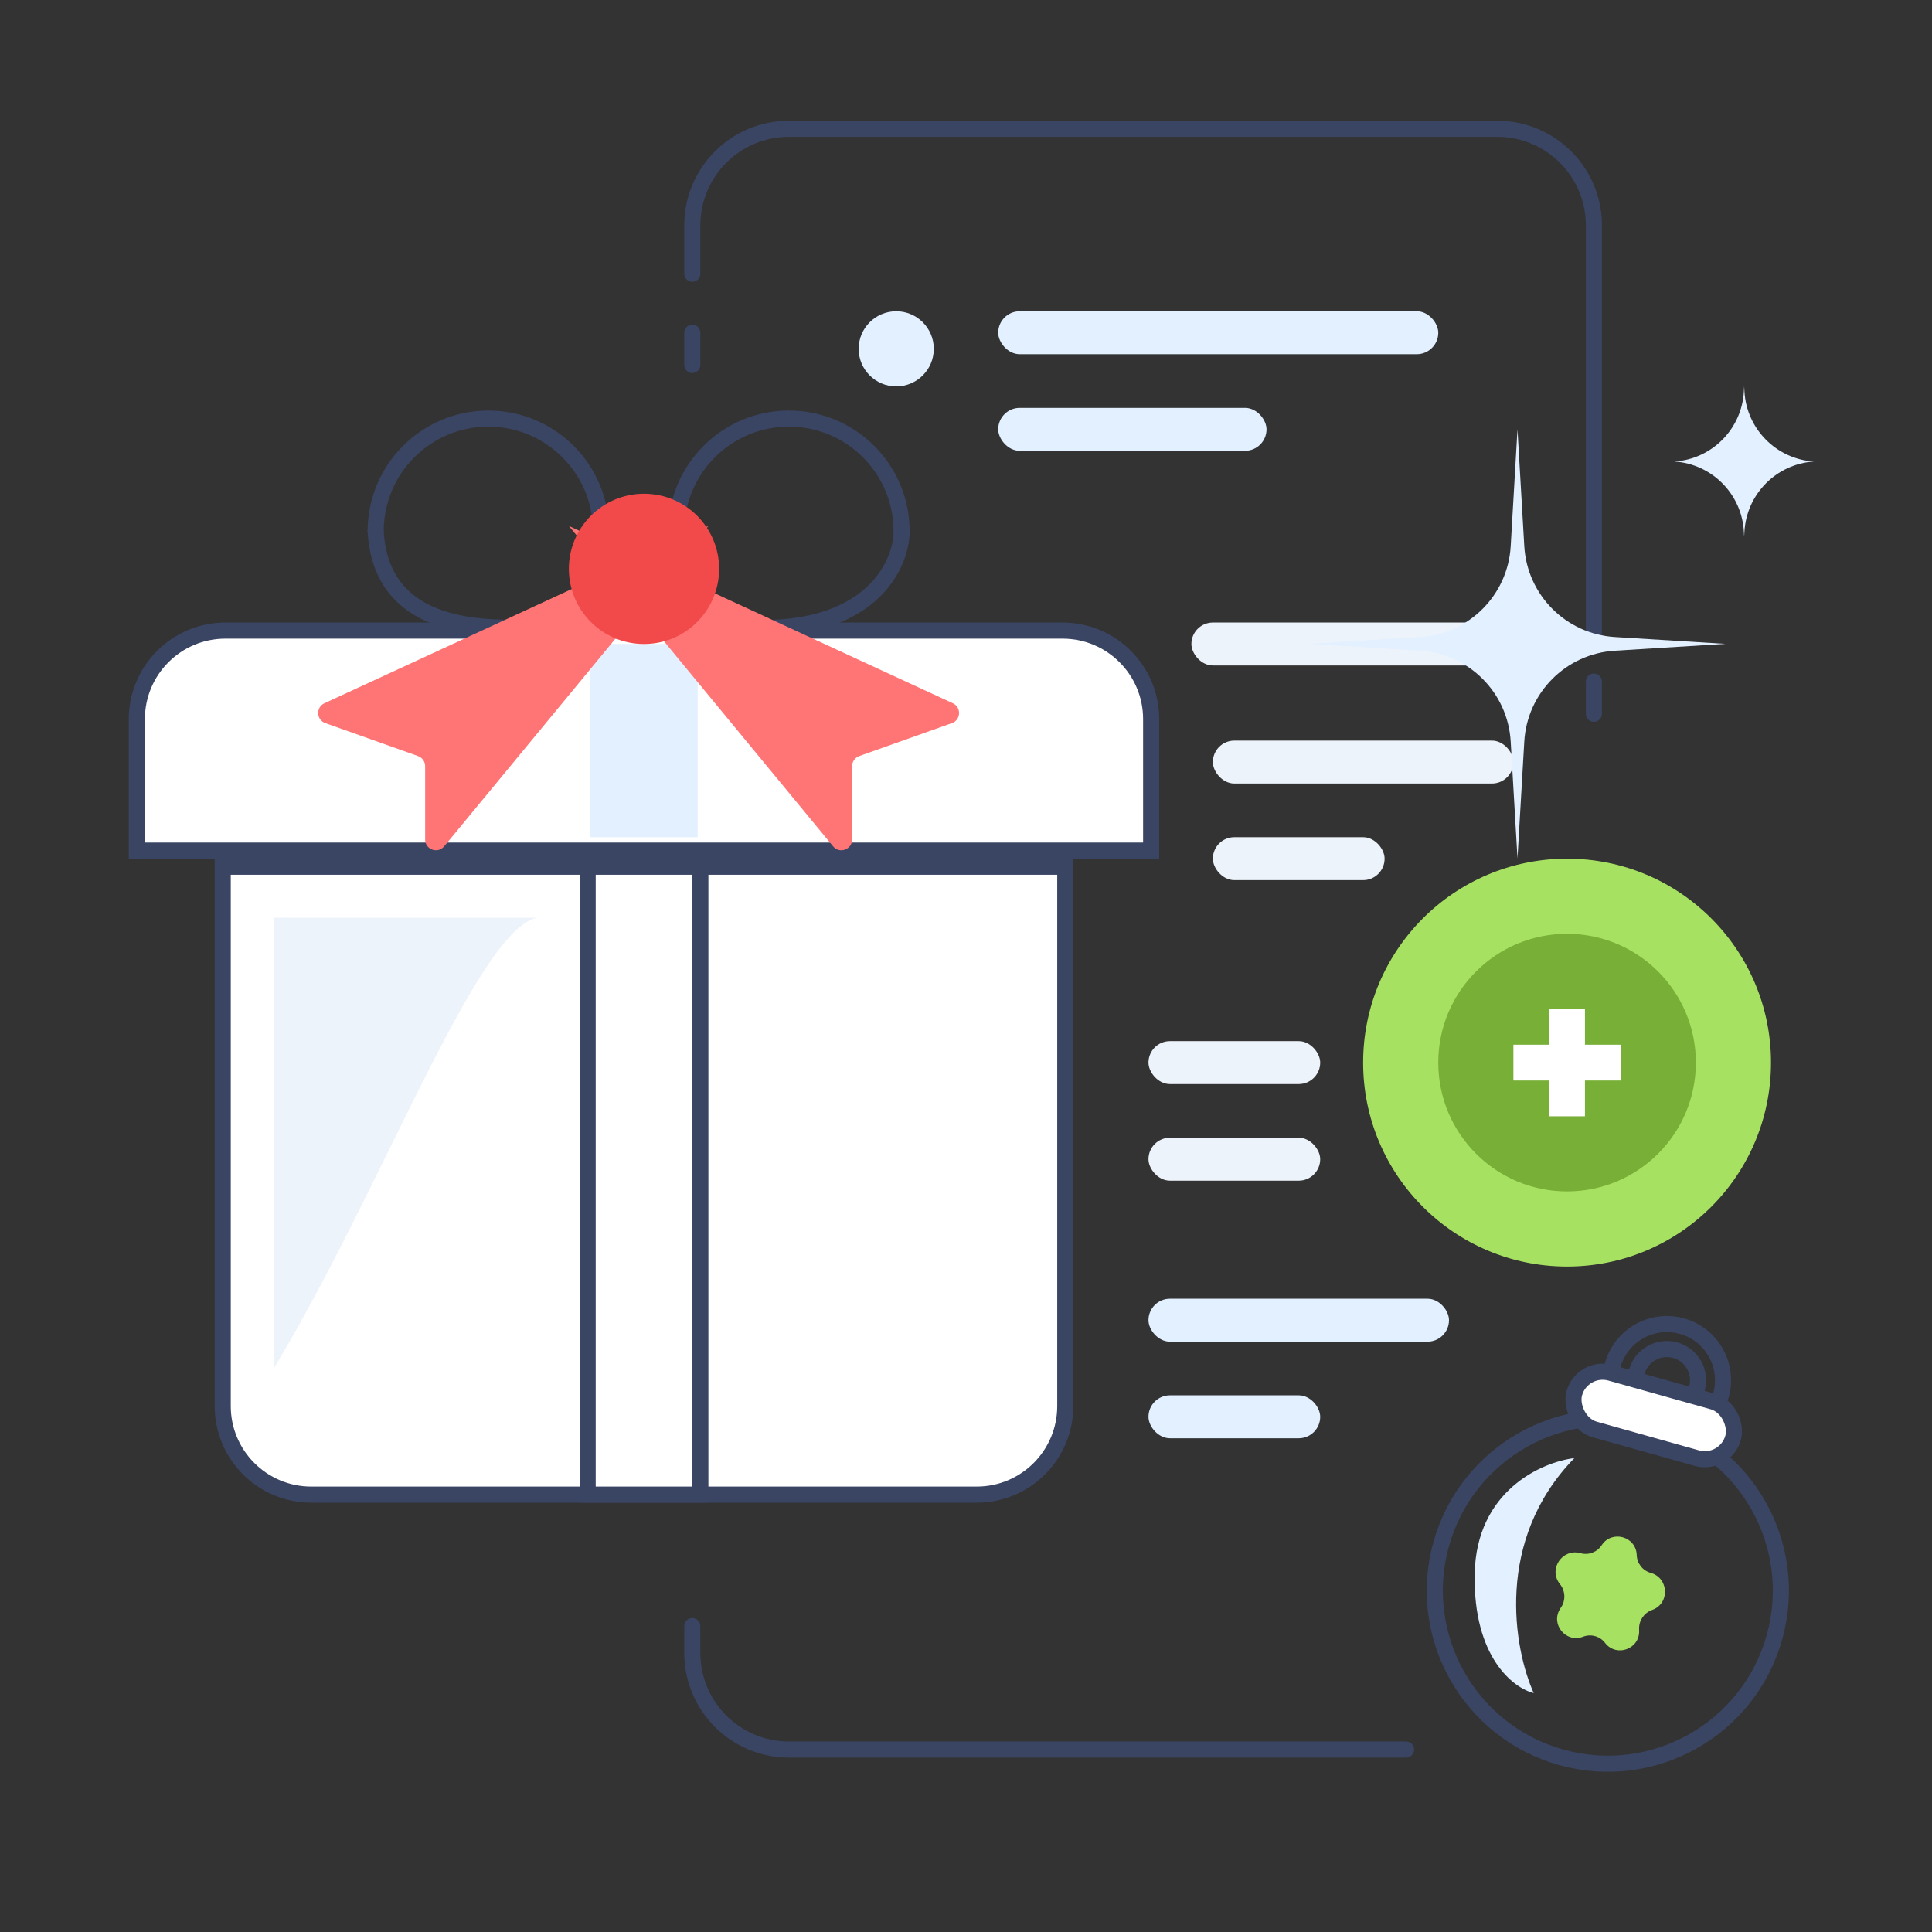 <svg width="180" height="180" viewBox="0 0 180 180" fill="none" xmlns="http://www.w3.org/2000/svg">
<rect x="0" y="0" width="180" height="180" fill="#333333" stroke="none"/>
<rect x="113" y="78" width="16" height="4" rx="2" fill="#EDF3FA"/>
<circle cx="94.5" cy="72.5" r="3.5" fill="#EDF3FA"/>
<path d="M131 163H73.5C68.529 163 64.5 158.971 64.5 154V151.5M64.5 25.5V21C64.5 16.029 68.529 12 73.5 12H139.5C144.471 12 148.5 16.029 148.5 21V60M64.5 31C64.5 32.172 64.5 34 64.5 34M148.5 63.5C148.5 64.672 148.5 66.5 148.5 66.5" stroke="#3A4563" stroke-width="1.5" stroke-linecap="round"/>
<rect x="113" y="69" width="28" height="4" rx="2" fill="#EDF3FA"/>
<rect x="111" y="58" width="30" height="4" rx="2" fill="#EDF3FA"/>
<path d="M21 58.75H99C103.556 58.75 107.25 62.444 107.25 67V79.25H12.75V67C12.75 62.444 16.444 58.75 21 58.75Z" fill="white" stroke="#3A4563" stroke-width="1.5" stroke-linecap="round"/>
<path d="M99.25 80.75V131C99.25 135.556 95.556 139.25 91 139.25H29C24.444 139.25 20.75 135.556 20.75 131V80.75H99.25Z" fill="white" stroke="#3A4563" stroke-width="1.5" stroke-linecap="round"/>
<rect x="54.75" y="80.75" width="10.5" height="58.5" fill="white" stroke="#3A4563" stroke-width="1.5" stroke-linecap="round"/>
<rect x="55" y="60" width="10" height="18" fill="#E2F0FF"/>
<path d="M63 49.5C63 43.701 67.701 39 73.5 39C79.299 39 84 43.701 84 49.5C84 52.333 81.6 58.1 72 58.5H48.5C44.5 58.5 35.5 58.5 35 49.5" stroke="#3A4563" stroke-width="1.5" stroke-linecap="round"/>
<path d="M56 49.5C56 43.701 51.299 39 45.5 39C39.701 39 35 43.701 35 49.5" stroke="#3A4563" stroke-width="1.5" stroke-linecap="round"/>
<path d="M30.227 65.52L66 49L41.383 78.852C40.786 79.575 39.611 79.153 39.611 78.216V71.383C39.611 70.96 39.345 70.583 38.946 70.441L30.311 67.37C29.466 67.07 29.413 65.896 30.227 65.52Z" fill="#FF7474"/>
<path d="M88.773 65.52L53 49L77.617 78.852C78.214 79.575 79.389 79.153 79.389 78.216V71.383C79.389 70.96 79.655 70.583 80.054 70.441L88.689 67.37C89.534 67.07 89.587 65.896 88.773 65.52Z" fill="#FF7474"/>
<circle cx="60" cy="53" r="7" fill="#F24A4A"/>
<path d="M25.5 85.5V127.5C35.5 111 44.333 86.833 50 85.5H25.5Z" fill="#EDF3FA"/>
<circle cx="83.5" cy="32.5" r="3.5" fill="#E2F0FF"/>
<rect x="93" y="29" width="41" height="4" rx="2" fill="#E2F0FF"/>
<rect x="107" y="121" width="28" height="4" rx="2" fill="#E2F0FF"/>
<rect x="107" y="97" width="16" height="4" rx="2" fill="#EDF3FA"/>
<rect x="93" y="38" width="25" height="4" rx="2" fill="#E2F0FF"/>
<rect x="107" y="130" width="16" height="4" rx="2" fill="#E2F0FF"/>
<rect x="107" y="106" width="16" height="4" rx="2" fill="#EDF3FA"/>
<circle cx="146" cy="99" r="19" fill="#A7E162"/>
<circle cx="146" cy="99" r="12" fill="#78AF37"/>
<path fill-rule="evenodd" clip-rule="evenodd" d="M147.667 94H144.333V97.333H141V100.667H144.333V104H147.667V100.667H151V97.333H147.667V94Z" fill="white"/>
<path d="M141.381 40L142.014 50.889C142.279 55.435 145.898 59.068 150.444 59.349L160.763 59.987L150.444 60.625C145.898 60.906 142.279 64.539 142.014 69.085L141.381 79.974L140.748 69.085C140.484 64.539 136.865 60.906 132.319 60.625L122 59.987L132.319 59.349C136.865 59.068 140.484 55.435 140.748 50.889L141.381 40Z" fill="#E2F0FF"/>
<path d="M162.5 50L162.526 49.532C162.721 46.03 165.5 43.226 169 43C165.5 42.774 162.721 39.97 162.526 36.468L162.5 36L162.474 36.468C162.279 39.97 159.5 42.774 156 43C159.5 43.226 162.279 46.03 162.474 49.532L162.5 50Z" fill="#E2F0FF"/>
<circle cx="149.798" cy="148.199" r="16.12" transform="rotate(15.664 149.798 148.199)" stroke="#3A4563" stroke-width="1.5" stroke-linecap="round"/>
<path d="M149.222 143.966C150.173 142.509 152.435 143.144 152.49 144.883C152.515 145.659 153.045 146.331 153.793 146.541C155.468 147.011 155.598 149.348 153.975 149.977L153.873 150.017C153.151 150.296 152.685 151 152.71 151.773L152.715 151.928C152.77 153.649 150.586 154.429 149.538 153.063C149.059 152.438 148.225 152.205 147.491 152.489C145.886 153.111 144.426 151.309 145.367 149.867L145.452 149.738C145.875 149.091 145.843 148.247 145.372 147.633L145.305 147.545C144.246 146.165 145.572 144.236 147.247 144.706C147.995 144.915 148.797 144.617 149.222 143.966Z" fill="#A7E162"/>
<rect x="147.413" y="127.164" width="15.37" height="5.481" rx="2.74" transform="rotate(15.664 147.413 127.164)" fill="white" stroke="#3A4563" stroke-width="1.5" stroke-linecap="round"/>
<path d="M160.336 130.009C161.116 127.225 159.492 124.335 156.708 123.555C153.924 122.774 151.034 124.398 150.254 127.182" stroke="#3A4563" stroke-width="1.5" stroke-linecap="round"/>
<path d="M158.095 129.381C158.529 127.834 157.627 126.229 156.08 125.795C154.533 125.361 152.928 126.264 152.494 127.81" stroke="#3A4563" stroke-width="1.5" stroke-linecap="round"/>
<path d="M137.391 146.649C137.532 138.888 143.645 136.214 146.683 135.847C139.213 143.504 141.044 153.633 142.893 157.74C141.001 157.277 137.25 154.411 137.391 146.649Z" fill="#E2F0FF"/>
</svg>
